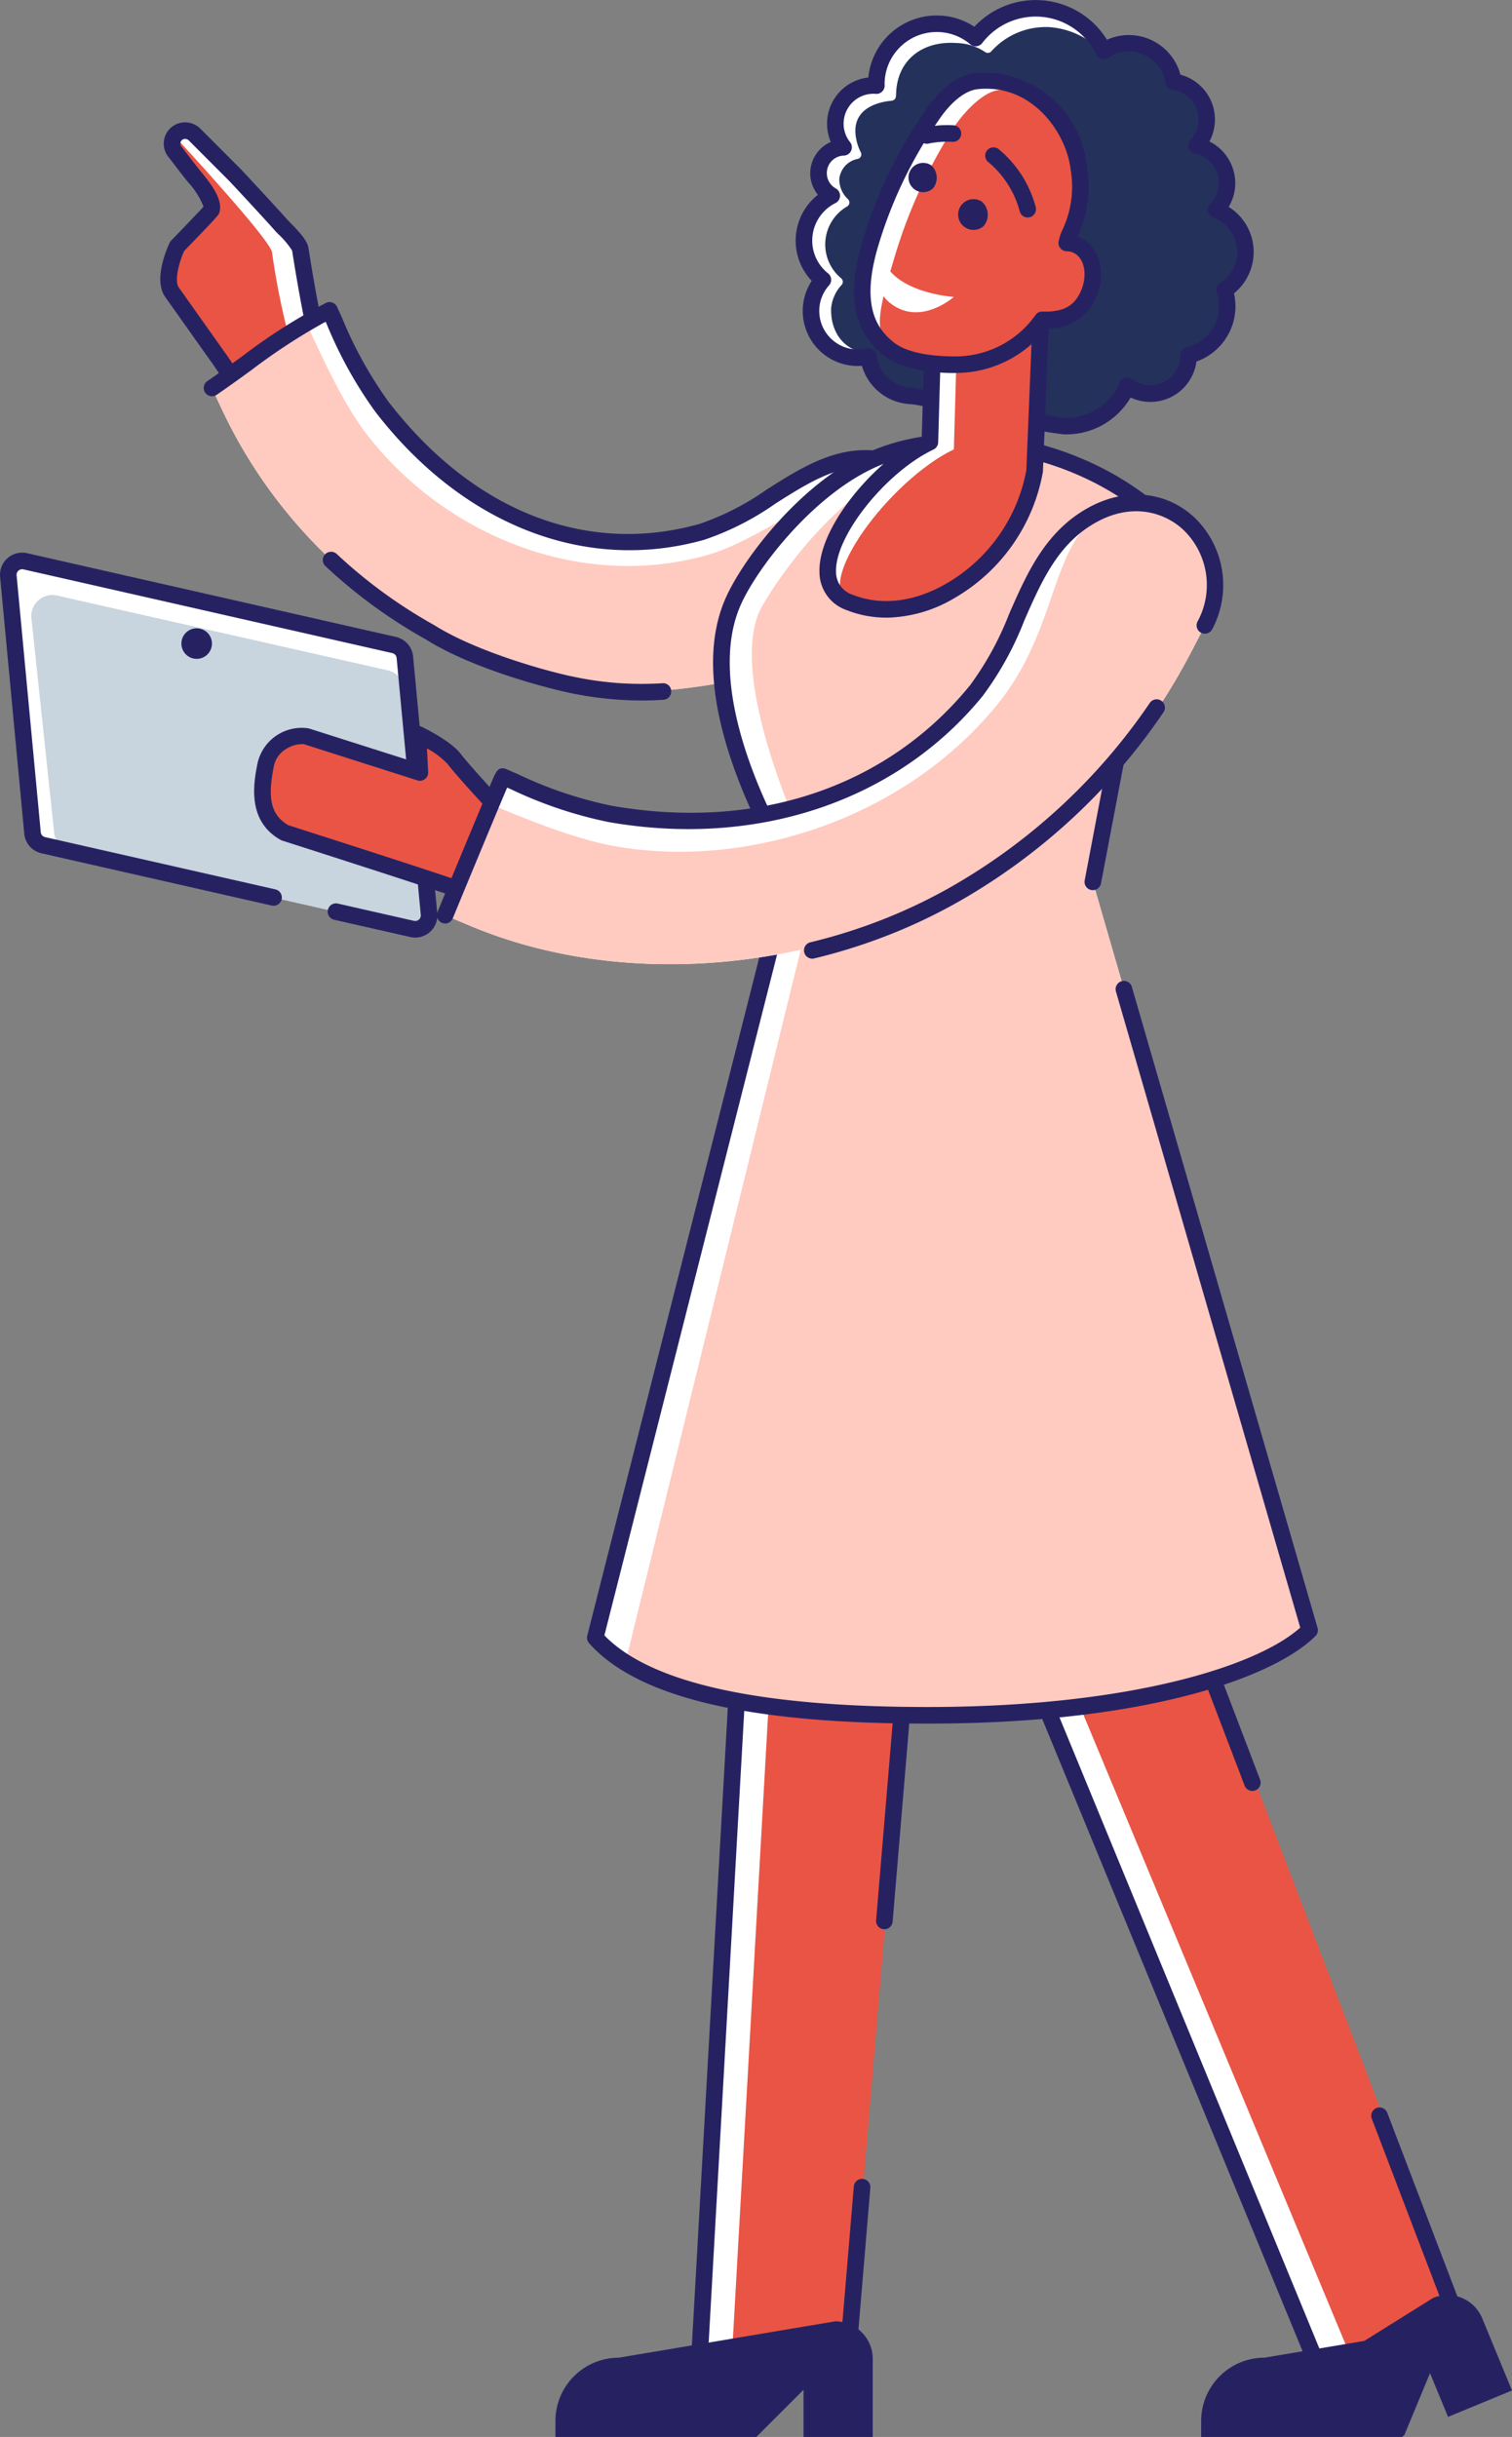 <svg xmlns="http://www.w3.org/2000/svg" width="169.607" height="273.336"><rect width="100%" height="100%" fill="#808080" stroke="none"/><defs><clipPath id="a"><path style="fill:none" d="M0 0h169.607v273.336H0z"/></clipPath><style>.b{fill:#fff}.c{fill:#ea5444}.e{fill:#262262}.f{fill:#ffcac0}</style></defs><path class="b" d="m101.391 189.388 15.3-74.716-23.961-2.954-10.013 77.291-4.347 77.064 16.536.606Z"/><path class="c" d="m101.386 190.819 14.8-74.716-16.425-4.31-13.422 77.291-4.343 77.064 13.032.454Z"/><g style="clip-path:url(#a)"><path class="e" d="M94.908 267.613h-.035l-16.537-.606a.929.929 0 0 1-.894-.982l4.343-77.064 10.018-77.363a.932.932 0 0 1 1.036-.8l23.961 2.954a.93.93 0 0 1 .8 1.11l-15.287 74.658-2.182 26.017a.93.93 0 0 1-1.854-.155l2.186-26.069a.986.986 0 0 1 .016-.109l15.1-73.73-22.044-2.718-9.894 76.375-4.284 76.05 14.7.539 1.718-20.481a.93.93 0 0 1 1.854.155l-1.792 21.365a.93.93 0 0 1-.926.852"/><path class="e" d="m93.687 260.367-24.283 4.078a7.1 7.1 0 0 0-7.1 7.1v1.8h22.531l5.3-5.3v5.3h7.763v-8.768a4.214 4.214 0 0 0-4.214-4.214"/><path class="b" d="m133.908 182.726-11.638-62.964-22.526 7.867 17.282 63 31.3 76 15.046-6.75Z"/><path class="c" d="m134.314 182.913-12.54-62.478-14.911 5.641 13.3 62.959 32.4 77.811 11.35-6.61Z"/><path class="e" d="M148.322 267.563a.93.93 0 0 1-.86-.576l-31.3-76a.963.963 0 0 1-.037-.108l-17.281-63a.93.93 0 0 1 .591-1.124l22.529-7.868a.93.93 0 0 1 1.221.709l11.623 62.882 6.542 17.135a.93.93 0 1 1-1.738.663l-6.572-17.214a.922.922 0 0 1-.046-.163l-11.441-61.9-20.686 7.224 17.036 62.111 30.913 75.062 13.37-6-8.308-21.758a.93.93 0 0 1 1.738-.664l8.62 22.576a.929.929 0 0 1-.488 1.18l-15.046 6.751a.934.934 0 0 1-.381.081"/><path class="e" d="M166.264 260.021a4.214 4.214 0 0 0-5.5-2.285l-7.725 4.824-11.2 1.88a7.1 7.1 0 0 0-7.1 7.1v1.8h22.531l.265-.231 2.875-6.924 2.024 4.9 7.174-2.964Z"/><path class="b" d="M33.684 27.944a15.16 15.16 0 0 0-2.205-2.757c-.255-.319-4.748-5.19-5.226-5.668l-4.4-4.4a1.506 1.506 0 0 0-1.892-.225 1.47 1.47 0 0 0-.225 2.264s1.382 1.871 1.893 2.452c.8.913 2.194 2.819 2.1 3.945-.012.148-3.846 4.081-3.846 4.081s-1.709 3.6-.565 5.175l5.044 7.118c.5.646 1.642 2.453 1.642 2.453l9.207-5.931a27.9 27.9 0 0 0-1.525-8.5"/><path class="c" d="M30.516 28.302C30.325 26.85 19.49 15.171 19.49 15.171c-.792.536-.4 1.342.24 1.983 0 0 1.382 1.871 1.893 2.453.8.912 2.194 2.819 2.1 3.944-.012.148-3.846 4.081-3.846 4.081s-1.709 3.6-.565 5.175l5.044 7.119c.5.646 1.642 2.453 1.642 2.453l6.519-4.2a80.034 80.034 0 0 1-2-9.877"/><path class="e" d="M26.001 43.308a.932.932 0 0 1-.786-.433c-.312-.493-1.2-1.88-1.592-2.381l-5.071-7.156c-1.389-1.916.155-5.425.478-6.109a.929.929 0 0 1 .174-.25c1.275-1.313 3.1-3.211 3.627-3.8a8.692 8.692 0 0 0-1.72-2.724l-.215-.266c-.651-.81-1.671-2.159-1.875-2.429a2.4 2.4 0 0 1 .411-3.64 2.431 2.431 0 0 1 3.071.337l4.4 4.406c.408.408 4.981 5.35 5.3 5.746.047.056.176.185.338.349 1.049 1.065 1.928 2.014 2.059 2.843.856 5.452 1.508 8.417 1.515 8.446a.93.93 0 0 1-.4.982l-9.207 5.931a.931.931 0 0 1-.5.148M20.65 28.161c-.57 1.271-1.122 3.354-.586 4.093l5.053 7.133c.288.371.786 1.123 1.163 1.7l7.886-5.08c-.236-1.155-.763-3.857-1.4-7.908a9.747 9.747 0 0 0-1.549-1.841 10.22 10.22 0 0 1-.453-.477c-.3-.372-4.691-5.127-5.172-5.608l-4.4-4.405a.578.578 0 0 0-.712-.113.545.545 0 0 0-.245.4.538.538 0 0 0 .156.433.844.844 0 0 1 .085.1c.012.015 1.183 1.567 1.875 2.43l.21.259c1.03 1.268 2.441 3.006 2.07 4.493-.074.3-.094.384-3.979 4.385"/><path class="b" d="M100.415 69.463c-6.174 3.467-10.59 5.54-17.791 6.834-6.49 1.166-11.7 1.849-18.178.579a55.738 55.738 0 0 1-39.569-30.984c-.343-.746-.725-1.544-1.095-2.372 4.86-3.336 8.049-6.117 13.183-8.7 1.741 3.8 3.264 7.413 5.855 10.78 8.723 11.333 21.725 18.068 35.944 14.047 6.97-1.971 12.575-9.363 20.03-8.083 8.624 1.481 9.118 13.692 1.619 17.9"/><path class="f" d="M100.415 69.458c-6.174 3.467-10.59 5.54-17.791 6.834-6.49 1.166-11.7 1.849-18.178.579a55.738 55.738 0 0 1-39.569-30.98c-.343-.746-.725-1.544-1.095-2.372 4.86-3.336 6-4.433 10.607-7.237 1.741 3.8 4.135 9.037 6.727 12.4 8.723 11.333 23.97 17.6 38.19 13.583 6.97-1.971 13.779-8.906 21.3-8.089 6.234.677 7.307 11.071-.191 15.282"/><path class="e" d="M82.624 77.227a.93.93 0 0 1-.2-1.838 56.279 56.279 0 0 0 17.533-6.737 9.755 9.755 0 0 0 4.654-10.037 7.167 7.167 0 0 0-5.972-6.14c-4.2-.721-7.821 1.577-11.657 4.011a31.289 31.289 0 0 1-7.962 4.05c-13.3 3.761-27.11-1.612-36.935-14.375a47.388 47.388 0 0 1-5.425-9.78l-.134-.293a66.746 66.746 0 0 0-8.292 5.4c-1.23.892-2.5 1.815-3.924 2.792a.93.93 0 0 1-1.053-1.534c1.4-.962 2.664-1.878 3.884-2.764a65.337 65.337 0 0 1 9.407-6 .931.931 0 0 1 1.264.443l.541 1.19a45.989 45.989 0 0 0 5.206 9.415c9.483 12.319 22.224 17.32 34.955 13.72a29.933 29.933 0 0 0 7.472-3.831c3.965-2.516 8.065-5.115 12.968-4.274a8.963 8.963 0 0 1 7.491 7.657 11.617 11.617 0 0 1-5.573 11.973 57.915 57.915 0 0 1-18.049 6.932.9.9 0 0 1-.2.021M71.945 78.57a39.383 39.383 0 0 1-7.677-.782c-2.6-.509-11.2-2.72-16.529-6.087a57.26 57.26 0 0 1-11.235-8.206.93.93 0 1 1 1.271-1.358 55.6 55.6 0 0 0 10.914 7.966c4.75 3 12.784 5.242 15.937 5.86a36.515 36.515 0 0 0 9.677.669.907.907 0 0 1 .989.867.93.93 0 0 1-.866.989c-.833.055-1.657.082-2.48.082"/><path class="b" d="m87.075 104.203 1.617-6.9s-11.7-18.411-6.359-30.014c1.969-4.274 8.058-12.129 15.009-15.493 9.274-4.489 22.422-1.91 30.586 4.47 4.19 3.275-.291 16.176-1.617 23.123-1.782 9.332-3.442 18.078-3.717 19.529l24.317 83.922c-4.759 4.765-19.5 9.419-41.82 9.549-19.5.113-32.859-2.572-38.311-8.7Z"/><path class="f" d="M91.877 98.182s-11.1-21.969-6.366-30.223c2.343-4.081 8.144-11.906 15.095-15.271 9.274-4.489 19.156-2.806 27.32 3.574 4.19 3.275-.291 16.176-1.617 23.123-1.782 9.332-3.442 18.078-3.717 19.529l24.318 83.928c-4.759 4.765-19.5 9.9-41.82 9.549-15.184-.241-29.3-.553-34.75-6.679Z"/><path class="e" d="M103.882 193.322c-20.032 0-32.4-2.951-37.8-9.013a.933.933 0 0 1-.207-.847L87.69 97.453a64.929 64.929 0 0 1-5.057-10.485c-3.086-8.273-3.473-15.027-1.149-20.072 2.084-4.523 8.254-12.459 15.448-15.941 8.974-4.345 22.242-2.425 31.55 4.563 2.465 1.851 1.5 9.706-.995 22.65l-.267 1.391c-1.782 9.332-3.442 18.076-3.717 19.527a.93.93 0 0 1-1.828-.346c.275-1.451 1.935-10.2 3.717-19.53l.268-1.395c1.018-5.277 3.722-19.3 1.7-20.81-8.782-6.594-21.24-8.434-29.622-4.376-6.706 3.246-12.658 10.9-14.569 15.045-5.07 11.006 6.185 28.946 6.3 29.126a.931.931 0 0 1 .116.728l-21.787 85.9c5.263 5.441 17.775 8.135 37.279 8.029 21.562-.126 35.851-4.5 40.775-8.9l-20.668-71.33a.93.93 0 1 1 1.786-.518l20.826 71.875a.929.929 0 0 1-.235.916c-4.436 4.442-18.222 9.68-42.473 9.821h-1.214"/><path class="b" d="m5.582 94.965 39.257 8.912a2.591 2.591 0 0 0 3.153-2.769l-2.506-26.642a2.59 2.59 0 0 0-2.005-2.284L4.223 63.27a2.591 2.591 0 0 0-3.153 2.769l2.506 26.642a2.59 2.59 0 0 0 2.006 2.283"/><path d="m16.391 255.849 18.917 4.28 18.092 4.092a2.364 2.364 0 0 0 2.946-2.484l-2.56-24.155a2.431 2.431 0 0 0-1.9-2.084l-37.008-8.372a2.364 2.364 0 0 0-2.946 2.484l2.56 24.155a2.43 2.43 0 0 0 1.9 2.084" transform="translate(-8.411 -160.313)" style="fill:#c8d4de"/><path class="e" d="M46.584 105.162a2.542 2.542 0 0 1-.561-.063l-8.539-1.938a.93.93 0 0 1 .412-1.814l8.539 1.938a.628.628 0 0 0 .765-.671l-2.71-28.806a.627.627 0 0 0-.487-.554L2.627 63.862a.629.629 0 0 0-.765.671l2.71 28.806a.626.626 0 0 0 .486.554l25.834 5.864a.93.93 0 0 1-.412 1.814L4.646 95.706a2.482 2.482 0 0 1-1.925-2.194L.011 64.707a2.488 2.488 0 0 1 3.028-2.66l41.376 9.393a2.483 2.483 0 0 1 1.926 2.194l2.709 28.806a2.49 2.49 0 0 1-2.467 2.723"/><path class="e" d="M20.403 71.756a1.713 1.713 0 1 0 2.087-1.229 1.713 1.713 0 0 0-2.087 1.229"/><path class="c" d="M50.951 85.123c-1.012-1.323-4.069-2.78-4.069-2.78l.225 4.295-12.752-4.058a4.189 4.189 0 0 0-4.564 3.273c-.494 2.546-.921 5.825 2.154 7.543 0 0 15.258 4.873 19.212 6.254 2.477.865 4.108-9.639 4.108-9.639s-3.3-3.563-4.312-4.887"/><path class="e" d="M51.446 100.63a1.8 1.8 0 0 1-.6-.1c-3.9-1.36-19.036-6.2-19.189-6.246a.947.947 0 0 1-.17-.074c-3.85-2.15-3.015-6.46-2.613-8.531a5.076 5.076 0 0 1 5.758-3.982l11.474 3.651-.154-2.953a.929.929 0 0 1 1.327-.887c.334.159 3.292 1.6 4.408 3.054.975 1.274 4.223 4.785 4.256 4.82a.93.93 0 0 1 .237.774c-.319 2.054-1.534 8.858-3.765 10.2a1.873 1.873 0 0 1-.971.282m-19.129-8.09c1.285.411 15.384 4.919 19.144 6.232.778-.233 2.1-4.208 2.812-8.464-.851-.925-3.207-3.5-4.061-4.621a9.061 9.061 0 0 0-2.317-1.751l.138 2.653a.929.929 0 0 1-1.153.95l-12.807-4.084a3.443 3.443 0 0 0-2.027.574 2.945 2.945 0 0 0-1.343 1.99c-.6 3.088-.535 5.259 1.617 6.511"/><path class="b" d="M135.16 70.139c-3.419 6.814-6.116 11.381-11.81 17.254-5.131 5.293-9.406 9.348-16.04 12.795-17.783 9.238-38.65 10.475-54.918 3.509-.772-.331-1.612-.673-2.46-1.047 2.315-5.822 3.466-10.089 6.493-15.532 3.926 1.682 7.543 3.377 11.971 4.157 14.9 2.625 30.808-1.129 41.141-13.831 5.065-6.226 5.535-15.617 13.054-19.719 8.7-4.745 16.72 4.138 12.568 12.414"/><path class="f" d="M135.16 70.139c-1.358 2.708-2.6 5.06-3.966 7.281a55.567 55.567 0 0 1-7.843 9.973c-5.131 5.293-9.406 9.348-16.04 12.794-17.783 9.238-38.65 10.475-54.918 3.509-.772-.331-1.612-.673-2.46-1.047l4.919-12.526c3.926 1.682 9.686 4.01 14.114 4.79 14.9 2.625 32.459-3.123 42.836-15.8 6.892-8.417 5.925-17.747 11.679-21.552 7.251-4.8 15.831 4.3 11.679 12.574"/><path class="e" d="M91.115 107.526a.93.93 0 0 1-.217-1.834 61.66 61.66 0 0 0 9.135-2.967 59.6 59.6 0 0 0 6.814-3.345 67.271 67.271 0 0 0 22.131-20.539.93.93 0 0 1 1.534 1.052 69.121 69.121 0 0 1-22.739 21.1 61.448 61.448 0 0 1-7.028 3.45 63.481 63.481 0 0 1-9.412 3.057.924.924 0 0 1-.218.026M49.932 103.58a.931.931 0 0 1-.859-1.285s1.605-3.89 3.219-7.777c.808-1.945 1.617-3.889 2.23-5.345.308-.731.565-1.339.748-1.765.35-.813.6-1.4 1.389-1.194a.917.917 0 0 1 .2.079l1.151.5a46.111 46.111 0 0 0 10.544 3.569c16.275 2.869 30.947-2.054 40.259-13.5a34.495 34.495 0 0 0 4.387-8.007c2-4.565 4.075-9.285 8.943-11.941 4.21-2.3 8.8-1.815 11.978 1.255a10.543 10.543 0 0 1 1.867 12.392.93.93 0 0 1-1.663-.834 8.584 8.584 0 0 0-1.5-10.22c-2.016-1.948-5.648-3.222-9.795-.96-4.31 2.351-6.166 6.579-8.131 11.055a35.872 35.872 0 0 1-4.647 8.434c-9.607 11.809-25.318 17.1-42.025 14.16a47.582 47.582 0 0 1-10.96-3.694l-.378-.163c-1.022 2.386-4.031 9.645-6.105 14.671a.93.93 0 0 1-.86.576"/><path class="b" d="M139.693 28.505a5.052 5.052 0 0 0-3.292-4.978 4.275 4.275 0 0 0-2.2-7.2 4.28 4.28 0 0 0-2.569-7.167 5.042 5.042 0 0 0-7.819-3.435 8.473 8.473 0 0 0-14.368-1.462 6.772 6.772 0 0 0-11.139 4.846 5.025 5.025 0 0 0 0 .491c-.037 0-.072-.009-.109-.011a4.281 4.281 0 0 0-3.563 6.935 2.9 2.9 0 0 0-1.329 5.427 5.625 5.625 0 0 0-.994 9.438 5.238 5.238 0 0 0 5.1 8.6 5.048 5.048 0 0 0 4.765 4.42c1.937.093 13.715 3.216 17.1 3.379a7.384 7.384 0 0 0 7.162-4.517 4.283 4.283 0 0 0 6.875-3.2v-.223a5.621 5.621 0 0 0 4.03-7.311 5.041 5.041 0 0 0 2.346-4.024"/><path d="M362.023 35.782a5.084 5.084 0 0 0-3.292-4.978 4.286 4.286 0 0 0-2.2-7.2 4.28 4.28 0 0 0-2.42-7.14 1.635 1.635 0 0 1-.2-.3c-1.722-5.088-6.873-4.055-8.1-3.213a9.075 9.075 0 0 0-5.756-2.63 8.189 8.189 0 0 0-6.532 2.72.517.517 0 0 1-.684.076A6 6 0 0 0 329.6 12.1c-3.919-.266-6.575 2.017-6.741 5.5 0 .078-.016.28-.028.482a.524.524 0 0 1-.479.493c-1.173.1-4.171.65-4.07 3.511a5.548 5.548 0 0 0 .609 2.277.516.516 0 0 1-.332.735 2.552 2.552 0 0 0-2.083 2.279 3.058 3.058 0 0 0 .98 2.244.517.517 0 0 1-.081.8 4.925 4.925 0 0 0-.675 8.079.522.522 0 0 1 .05.722 4.428 4.428 0 0 0-1.182 2.567c-.129 2.695 1.443 4.944 4.215 5.076 1.292 5.16 4.823 5.621 7.21 5.735 1.856.089 12.031 2.3 15.278 2.458 1.41.068 3.428-1.194 4.564-1.833a7.391 7.391 0 0 0 1.933-2.686 4.3 4.3 0 0 0 .544.352 4.287 4.287 0 0 0 6.331-3.556v-.223a5.612 5.612 0 0 0 .757-.24v-.116a5.424 5.424 0 0 0 .686-.208 5.61 5.61 0 0 0 2.588-6.746 5.041 5.041 0 0 0 2.346-4.024" transform="translate(-222.33 -7.276)" style="fill:#24325b"/><path class="e" d="M119.634 48.721q-.2 0-.395-.009a92.8 92.8 0 0 1-10.741-2.073c-2.757-.624-5.609-1.27-6.361-1.306a5.962 5.962 0 0 1-5.452-4.3 5.932 5.932 0 0 1-.761.012 6.172 6.172 0 0 1-4.87-9.545 6.549 6.549 0 0 1 .693-9.655 3.806 3.806 0 0 1-.855-2.6 3.85 3.85 0 0 1 2.3-3.326 5.214 5.214 0 0 1 4.211-7.227 7.71 7.71 0 0 1 8.036-6.948A7.631 7.631 0 0 1 109.3 3a9.4 9.4 0 0 1 14.875 1.464 5.857 5.857 0 0 1 2.748-.526 6 6 0 0 1 5.493 4.438 5.208 5.208 0 0 1 3.253 7.488 5.253 5.253 0 0 1 2.893 4.915 5.19 5.19 0 0 1-.736 2.426 5.956 5.956 0 0 1 2.795 5.354 5.988 5.988 0 0 1-2.2 4.35 6.475 6.475 0 0 1 .159 1.775 6.593 6.593 0 0 1-4.371 5.871 5.216 5.216 0 0 1-7.383 4.034 8.351 8.351 0 0 1-7.192 4.132m-22.218-9.667a.931.931 0 0 1 .923.816 4.106 4.106 0 0 0 3.887 3.605 64.677 64.677 0 0 1 6.683 1.35 95.546 95.546 0 0 0 10.42 2.029 6.463 6.463 0 0 0 6.26-3.948.929.929 0 0 1 1.421-.38 3.354 3.354 0 0 0 5.382-2.508V39.848a.93.93 0 0 1 .716-.914 4.721 4.721 0 0 0 3.617-4.349 4.66 4.66 0 0 0-.253-1.753.929.929 0 0 1 .381-1.089 4.117 4.117 0 0 0-.77-7.344.93.93 0 0 1-.339-1.526 3.345 3.345 0 0 0-1.722-5.637.93.93 0 0 1-.5-1.546 3.35 3.35 0 0 0-2.01-5.611.93.93 0 0 1-.8-.786 4.126 4.126 0 0 0-3.878-3.505 4.074 4.074 0 0 0-2.5.706.93.93 0 0 1-1.359-.366 7.543 7.543 0 0 0-12.792-1.3.929.929 0 0 1-1.34.144 5.783 5.783 0 0 0-3.493-1.375 5.851 5.851 0 0 0-6.116 5.554 4.612 4.612 0 0 0 0 .424.929.929 0 0 1-.288.7.916.916 0 0 1-.709.254l-.09-.009a3.354 3.354 0 0 0-3.513 3.186 3.352 3.352 0 0 0 .722 2.239.93.93 0 0 1-.7 1.507 1.968 1.968 0 0 0-.9 3.686.93.93 0 0 1-.04 1.642 4.695 4.695 0 0 0-.829 7.879.93.93 0 0 1 .112 1.347 4.267 4.267 0 0 0-1.094 2.669 4.319 4.319 0 0 0 4.1 4.516 4.217 4.217 0 0 0 1.191-.112.912.912 0 0 1 .212-.025m42.281-10.549Z"/><path class="b" d="m104.691 36.13-.384 13.452c-7.126 3.385-15.806 15.279-8.978 17.992 8.552 3.4 19.3-5.051 20.725-14.766l.825-20.2Z"/><path class="c" d="m107.382 36.954-.384 13.452c-7.126 3.385-15.92 15.2-11.666 17.169 8.35 3.867 19.3-5.051 20.725-14.767l.825-20.2Z"/><path class="e" d="M99.412 69.273a11.917 11.917 0 0 1-4.423-.835 4.506 4.506 0 0 1-3.065-4.263c-.163-5.006 6.049-12.335 11.472-15.176l.21-7.369a.93.93 0 1 1 1.859.053l-.226 7.926a.93.93 0 0 1-.531.814c-5.338 2.535-11.056 9.7-10.925 13.693a2.666 2.666 0 0 0 1.892 2.6c3.168 1.258 6.89.812 10.478-1.26a18.59 18.59 0 0 0 8.976-12.73l.725-17.73a.915.915 0 0 1 .971-.892.93.93 0 0 1 .891.967l-.726 17.78c0 .032 0 .064-.009.1a20.5 20.5 0 0 1-9.893 14.118 15.406 15.406 0 0 1-7.672 2.212"/><path class="b" d="M120.853 27.527a2.8 2.8 0 0 0-1.187-.277c.2-1.361 1.97-3 1.361-8.319a10.835 10.835 0 0 0-11.418-9.856c-2.249.234-4.081 2.379-5.091 3.894a50.54 50.54 0 0 0-6.879 14.3c-1.94 6.461-.562 9.788 2.051 11.866 1.641 1.305 4.506 1.8 7.611 1.769a11.867 11.867 0 0 0 9.617-5.03c1.741.749 3.991-.406 5.086-2.645 1.121-2.292.605-4.846-1.151-5.7"/><path class="c" d="M119.665 27.246c-.375-.1 1.925-3.331 1.361-8.319-.725-6.407-4.8-9.562-9.124-8.807-1.851.323-3.921 2.685-4.863 4.106a57.385 57.385 0 0 0-6.708 14.658c-1.81 6.06-2.495 8.57-.063 10.517 1.528 1.223 3.845 1.33 6.737 1.3 3.662-.035 7.677-1.756 9.686-4.626 6.417-.55 7.316-7.625 2.973-8.832"/><path class="e" d="M107.058 41.838c-2.554 0-5.915-.355-7.95-1.973-3.426-2.726-4.178-6.812-2.362-12.861a51.438 51.438 0 0 1 7-14.551c.991-1.485 3.058-4.02 5.768-4.3a11.7 11.7 0 0 1 12.439 10.675 13.1 13.1 0 0 1-1.015 7.57l-.058.135a3.526 3.526 0 0 1 .377.158c2.213 1.082 2.921 4.2 1.577 6.948a5.551 5.551 0 0 1-5.453 3.171 12.858 12.858 0 0 1-10.077 5.027h-.25m3.596-31.889a9.119 9.119 0 0 0-.946.05c-2.027.211-3.762 2.507-4.413 3.485a49.694 49.694 0 0 0-6.763 14.054c-2.037 6.788-.141 9.375 1.739 10.87 1.306 1.039 3.78 1.587 7.024 1.567a10.989 10.989 0 0 0 8.866-4.636.864.864 0 0 1 .781-.39c2.255.054 3.453-.54 4.227-2.124.878-1.8.547-3.839-.723-4.46a1.884 1.884 0 0 0-.8-.183.93.93 0 0 1-.9-1.063 5.826 5.826 0 0 1 .489-1.456 11.313 11.313 0 0 0 .869-6.624c-.454-3.969-3.957-9.086-9.453-9.086"/><path class="b" d="M98.915 28.781s-1.546 3.37 1.054 5.305c3.362 2.5 7.03-.785 7.03-.785s-6.816-.4-8.084-4.52"/><path class="e" d="M115.285 24.396a.931.931 0 0 1-.9-.689 10.769 10.769 0 0 0-3.491-5.5.93.93 0 0 1 1.1-1.5 12.591 12.591 0 0 1 4.185 6.515.931.931 0 0 1-.9 1.171M103.962 16.126a.93.93 0 0 1-.237-1.827 12.028 12.028 0 0 1 3.245-.245.93.93 0 0 1-.118 1.856 10.3 10.3 0 0 0-2.651.186.926.926 0 0 1-.239.031M104.649 21.136a1.643 1.643 0 1 1-.2-2.6 1.879 1.879 0 0 1 .2 2.6M110.351 25.347a1.724 1.724 0 1 1-.212-2.731 1.972 1.972 0 0 1 .212 2.731"/></g></svg>